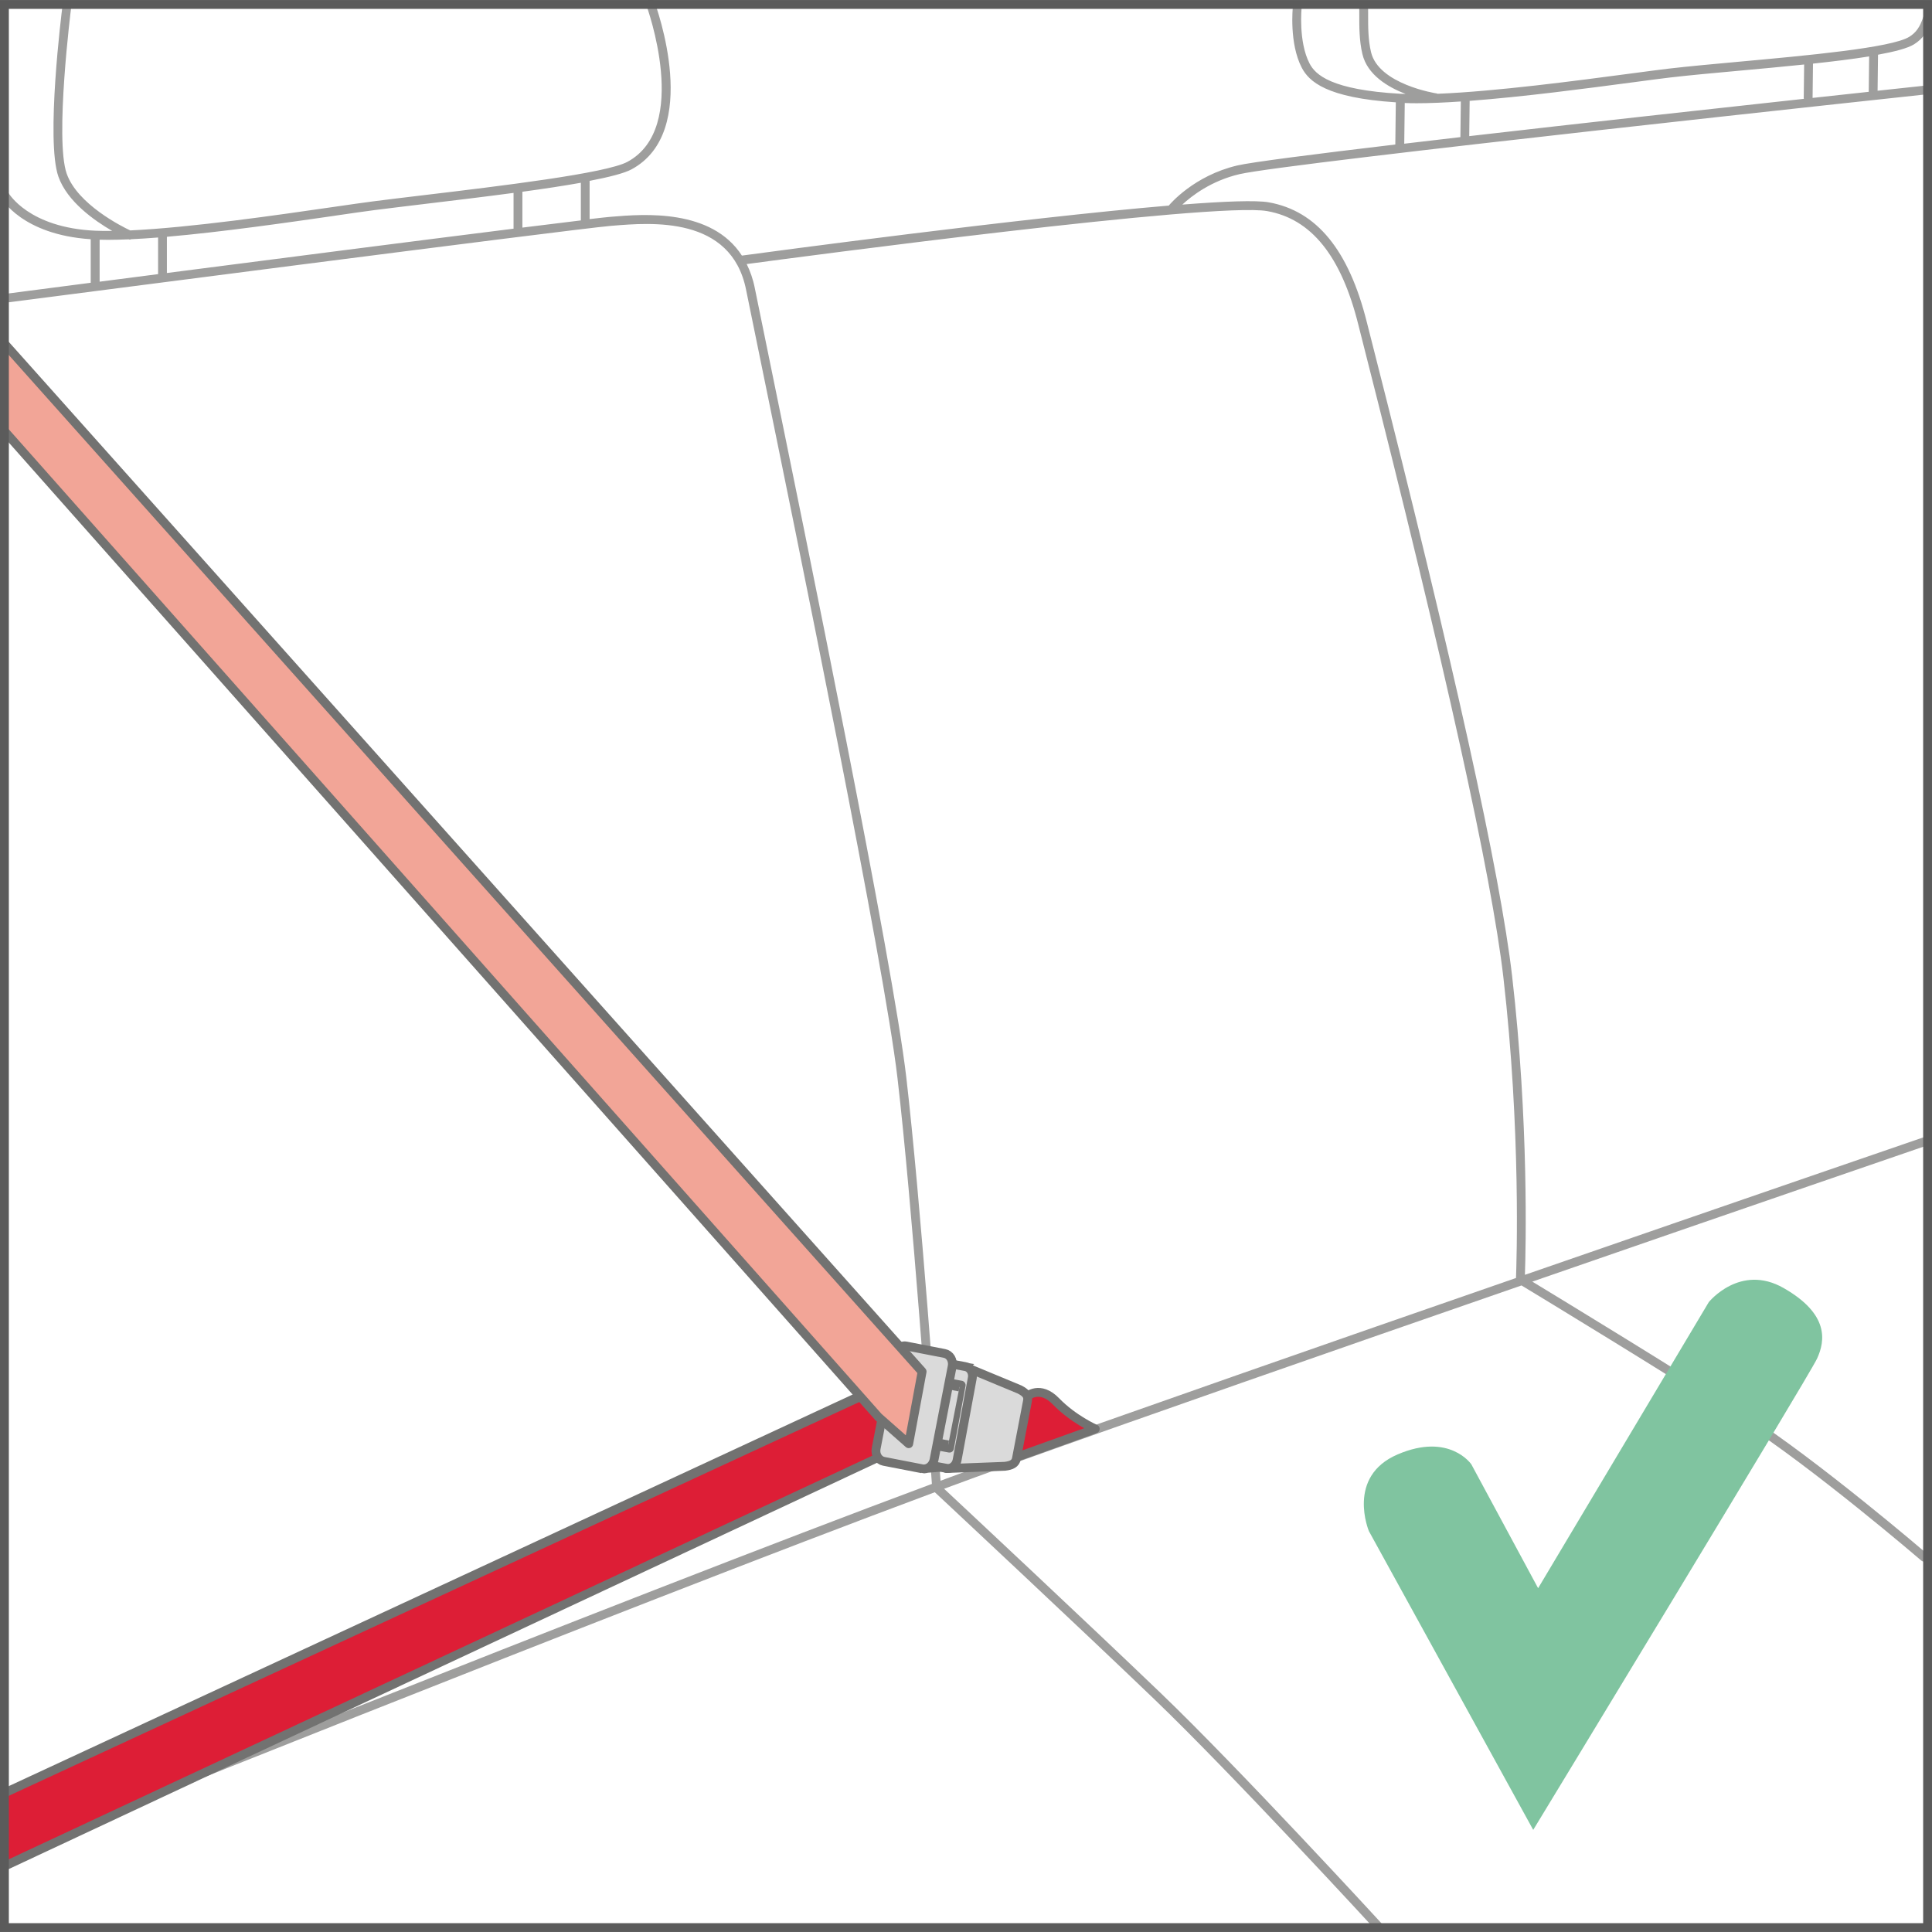 <?xml version="1.0" encoding="UTF-8"?>
<!DOCTYPE svg PUBLIC "-//W3C//DTD SVG 1.1//EN" "http://www.w3.org/Graphics/SVG/1.1/DTD/svg11.dtd">
<!-- Creator: CorelDRAW 2018 (64-Bit) -->
<svg xmlns="http://www.w3.org/2000/svg" xml:space="preserve" width="27.522mm" height="27.522mm" version="1.1" style="shape-rendering:geometricPrecision; text-rendering:geometricPrecision; image-rendering:optimizeQuality; fill-rule:evenodd; clip-rule:evenodd"
viewBox="0 0 570.13 570.12"
 xmlns:xlink="http://www.w3.org/1999/xlink">
 <defs>
  <style type="text/css">
   <![CDATA[
    .str1 {stroke:#727271;stroke-width:2.61;stroke-miterlimit:10}
    .str2 {stroke:#727271;stroke-width:2.61;stroke-linejoin:round;stroke-miterlimit:10}
    .str0 {stroke:#727271;stroke-width:2.61;stroke-linecap:round;stroke-linejoin:round;stroke-miterlimit:10}
    .fil2 {fill:none;fill-rule:nonzero}
    .fil3 {fill:#DADADA;fill-rule:nonzero}
    .fil0 {fill:#9E9E9D;fill-rule:nonzero}
    .fil4 {fill:#727271;fill-rule:nonzero}
    .fil7 {fill:#5B5B5B;fill-rule:nonzero}
    .fil5 {fill:#F2A597;fill-rule:nonzero}
    .fil1 {fill:#DD1E36;fill-rule:nonzero}
    .fil6 {fill:#80C4A0;fill-rule:nonzero}
   ]]>
  </style>
 </defs>
 <g id="Слой_x0020_1">
  <path class="fil0" d="M295.51 430.39c-5.49,1.97 -11.51,4.18 -17.96,6.57 -0.89,-12.67 -5.91,-82.96 -10.11,-119.1 -3.95,-33.96 -29.66,-159.35 -40.62,-212.89 -1.94,-9.44 -3.38,-16.44 -4.09,-20.01 -0.53,-2.67 -1.37,-4.97 -2.38,-7.04 14.87,-1.99 137.99,-18.39 153.59,-15.63 13.04,2.31 21.84,13.26 26.89,33.48l1.73 6.83c23.82,93.52 37.64,156.02 41.08,185.76 5.22,45.28 3.89,84.49 3.73,88.77 -54.23,18.79 -114.29,39.75 -151.86,53.25zm-102.87 -430.39l-1.35 0c-0.53,0.32 -0.77,0.97 -0.54,1.57 0.13,0.36 13.15,36.09 -5.61,46.19 -6.3,3.39 -37.44,7.12 -60.18,9.84 -5.52,0.66 -10.6,1.27 -14.79,1.81 -2.78,0.36 -6.8,0.94 -11.65,1.64 -16.54,2.4 -42.25,6.12 -60.1,6.94 -2.47,-1.16 -15.55,-7.72 -18.73,-16.73 -3.58,-10.14 1.26,-48.68 1.31,-49.07 0.09,-0.71 -0.42,-1.37 -1.13,-1.45 -0.69,-0.09 -1.37,0.42 -1.45,1.13 -0.21,1.61 -4.96,39.54 -1.18,50.26 2.59,7.35 10.64,12.99 15.87,16.01 -1.76,0.02 -3.46,0.01 -4.97,-0.06 -19.7,-0.88 -25.55,-11.02 -25.61,-11.12 -0.35,-0.62 -1.14,-0.85 -1.77,-0.51 -0.63,0.35 -0.86,1.13 -0.52,1.77 0.25,0.45 6.28,11.04 26.53,12.37l0 12.85c-14.04,1.81 -23.68,3.07 -25.25,3.28 -0.72,0.09 -1.21,0.74 -1.13,1.46 0.1,0.71 0.77,1.21 1.46,1.12 1.67,-0.21 167.39,-21.73 178.41,-22.65l0.5 -0.04c11.38,-0.94 35.03,-2.94 39.4,18.87 0.72,3.57 2.15,10.57 4.09,20.01 10.97,53.51 36.66,178.82 40.6,212.67 4.29,36.87 9.43,109.42 10.15,119.74 -93.11,34.61 -270.93,106.26 -272.86,107.04 -0.66,0.27 -0.99,1.02 -0.72,1.69 0.21,0.51 0.69,0.81 1.21,0.81 0.16,0 0.32,-0.03 0.48,-0.1 1.93,-0.77 179.68,-72.39 272.75,-106.99 4.03,3.77 42.9,40.08 64.8,61.11 22.98,22.06 64.7,67.45 65.12,67.9 0.26,0.29 0.61,0.42 0.97,0.42 0.31,0 0.63,-0.11 0.88,-0.34 0.53,-0.49 0.57,-1.32 0.08,-1.84 -0.42,-0.46 -42.19,-45.92 -65.24,-68.03 -20.76,-19.93 -56.7,-53.54 -63.87,-60.24 6.38,-2.36 12.34,-4.54 17.78,-6.5 37.74,-13.56 98.19,-34.65 152.61,-53.5 6.35,3.84 41.58,25.24 65.07,40.34 20.98,13.49 52.62,40.59 52.93,40.86 0.25,0.21 0.55,0.31 0.85,0.31 0.37,0 0.73,-0.15 0.99,-0.46 0.47,-0.55 0.4,-1.37 -0.15,-1.84 -0.31,-0.28 -32.08,-27.48 -53.22,-41.08 -21.77,-14 -53.64,-33.41 -63.28,-39.26 62.36,-21.61 115.99,-40.01 117,-40.36 0.69,-0.23 1.05,-0.98 0.81,-1.66 -0.23,-0.68 -0.98,-1.04 -1.65,-0.81 -1.02,0.35 -55.4,19.02 -118.34,40.82 0.26,-7.64 1.18,-45.18 -3.78,-88.16 -3.44,-29.86 -17.28,-92.47 -41.13,-186.1l-1.73 -6.81c-5.33,-21.33 -14.81,-32.91 -28.97,-35.42 -3.72,-0.66 -13.1,-0.3 -25.49,0.67 2.76,-2.56 8.49,-7.02 16.87,-8.98 14.35,-3.36 200.94,-23.36 202.83,-23.57 0.71,-0.07 1.23,-0.72 1.16,-1.43 -0.08,-0.71 -0.67,-1.23 -1.44,-1.15 -1.16,0.12 -6.32,0.67 -14.25,1.53l0.13 -10.63c4.97,-0.91 8.75,-1.91 10.6,-3.05 2.53,-1.57 4.09,-3.73 5.2,-7.24 0.23,-0.68 -0.15,-1.42 -0.84,-1.64 -0.69,-0.22 -1.43,0.16 -1.64,0.85 -0.93,2.89 -2.12,4.58 -4.1,5.8 -5.23,3.25 -30.22,5.52 -50.29,7.35 -7.7,0.7 -14.97,1.37 -20.64,2.03 -2.67,0.31 -6.55,0.83 -11.23,1.45 -15.68,2.08 -39.86,5.3 -57.04,5.98 -0.1,-0.04 -0.19,-0.1 -0.31,-0.11 -0.16,-0.02 -17.07,-2.67 -19.33,-12.2 -0.86,-3.65 -0.86,-7.45 -0.85,-11.11 0,-0.91 0.01,-1.8 -0.01,-2.66 -0.01,-0.72 -0.49,-1.32 -1.32,-1.29 -0.72,0.01 -1.29,0.61 -1.29,1.32 0.01,0.85 0.01,1.72 0.01,2.62 -0.01,3.64 -0.02,7.76 0.92,11.71 1.45,6.11 7.45,9.72 12.75,11.77 -0.51,-0.01 -1.03,-0.02 -1.51,-0.05 -20.47,-1.15 -25.11,-5.63 -26.82,-8.91 -3.39,-6.48 -2.36,-16.54 -2.34,-16.63 0.07,-0.72 -0.45,-1.36 -1.16,-1.43 -0.74,-0.1 -1.35,0.44 -1.43,1.16 -0.05,0.44 -1.13,10.93 2.62,18.12 2.13,4.07 7.26,8.88 27.75,10.21l-0.15 12.45c-24.05,2.85 -42.39,5.2 -46.61,6.18 -12.81,3 -19.88,11.42 -20.18,11.77 -0.01,0.02 -0.01,0.05 -0.02,0.07 -43.75,3.68 -118.76,13.78 -126.01,14.76 -8.97,-13.88 -28.97,-12.26 -38.4,-11.47l-0.5 0.04c-0.96,0.08 -3.05,0.31 -6.04,0.66l0 -11.16c0,-0.04 -0.02,-0.07 -0.02,-0.12 5.82,-1.12 10.26,-2.25 12.37,-3.39 20.73,-11.16 7.39,-47.84 6.81,-49.4 -0.11,-0.29 -0.31,-0.51 -0.55,-0.66zm-163.25 70.73c0.8,0.01 1.57,0.04 2.43,0.04 1.9,0 3.98,-0.06 6.15,-0.15 0.12,0.04 0.24,0.08 0.36,0.08 0.13,0 0.24,-0.07 0.37,-0.11 2.51,-0.12 5.18,-0.29 7.95,-0.51l0 10.81c-6.19,0.8 -11.99,1.55 -17.25,2.23l0 -12.39zm69.5 -7.09c4.83,-0.7 8.84,-1.29 11.6,-1.64 4.19,-0.54 9.25,-1.14 14.77,-1.81 8.46,-1.02 17.63,-2.11 26.29,-3.27l0 10.56c-27.65,3.46 -69.7,8.87 -102.3,13.08l0 -10.69c16.55,-1.44 36.13,-4.27 49.64,-6.22zm72.52 1.4c-4.46,0.53 -10.36,1.26 -17.25,2.12l0 -10.58c6.28,-0.85 12.18,-1.75 17.25,-2.65l0 11.11zm243.12 -34.65c1.13,0.05 2.31,0.07 3.57,0.07 3.84,0 8.27,-0.2 12.99,-0.52l-0.13 10.52c-5.72,0.66 -11.28,1.31 -16.57,1.94l0.15 -12.01zm67.09 -6.07c4.65,-0.62 8.52,-1.14 11.19,-1.45 5.63,-0.66 12.88,-1.32 20.56,-2.02 6.28,-0.57 12.8,-1.17 19.03,-1.82l-0.12 9.89c0,0.08 0.04,0.16 0.05,0.24 -27.32,2.97 -65.61,7.19 -98.76,11.01l0.12 -10.41c15.98,-1.2 34.88,-3.71 47.92,-5.44zm69.85 2.77c-4.76,0.51 -10.36,1.12 -16.58,1.8l0.12 -10.12c6.06,-0.65 11.76,-1.35 16.57,-2.13l-0.12 10.42c0,0.01 0.01,0.02 0.01,0.04z"/>
  <path class="fil1" d="M303.24 411.97l-5.86 18.96 25.83 -9.26c0,0 -6.45,-2.82 -11.62,-8.16 -4.65,-4.81 -8.35,-1.55 -8.35,-1.55z"/>
  <path class="fil2 str0" d="M303.24 411.97l-5.86 18.96 25.83 -9.26c0,0 -6.45,-2.82 -11.62,-8.16 -4.65,-4.81 -8.35,-1.55 -8.35,-1.55z"/>
  <path class="fil3" d="M284.8 403.35c-1.58,-0.29 -3.09,0.75 -3.38,2.32l-4.49 24.31c-0.29,1.58 0.75,3.09 2.32,3.38l17.33 -0.67c1.86,-0.24 3.09,-0.75 3.38,-2.32l3.25 -16.95c0.3,-1.57 -0.51,-2.44 -2.32,-3.38l-16.1 -6.68z"/>
  <path class="fil2 str1" d="M284.8 403.35c-1.58,-0.29 -3.09,0.75 -3.38,2.32l-4.49 24.31c-0.29,1.58 0.75,3.09 2.32,3.38l17.33 -0.67c1.86,-0.24 3.09,-0.75 3.38,-2.32l3.25 -16.95c0.3,-1.57 -0.51,-2.44 -2.32,-3.38l-16.1 -6.68z"/>
  <path class="fil3" d="M284.91 403.28c1.4,0.26 2.3,1.75 2.02,3.32l-4.5 24.3c-0.3,1.58 -1.67,2.65 -3.08,2.39l-9.98 -1.85c-1.4,-0.26 -2.31,-1.75 -2.02,-3.33l4.5 -24.3c0.28,-1.57 1.66,-2.64 3.07,-2.38l9.98 1.85z"/>
  <path class="fil2 str1" d="M284.91 403.28c1.4,0.26 2.3,1.75 2.02,3.32l-4.5 24.3c-0.3,1.58 -1.67,2.65 -3.08,2.39l-9.98 -1.85c-1.4,-0.26 -2.31,-1.75 -2.02,-3.33l4.5 -24.3c0.28,-1.57 1.66,-2.64 3.07,-2.38l9.98 1.85z"/>
  <polygon class="fil4" points="280.19,427.34 275.3,426.44 278.75,407.85 283.64,408.75 "/>
  <polygon class="fil2 str2" points="280.19,427.34 275.3,426.44 278.75,407.85 283.64,408.75 "/>
  <polygon class="fil1" points="1.4,529.06 259.71,409.32 269.14,425.38 1.64,550.52 "/>
  <polygon class="fil4" points="260.18,407.54 0.81,527.9 2.13,530.15 259.25,411.1 267.36,424.91 0.68,549.56 2.01,551.82 269.8,426.51 270.93,425.85 "/>
  <path class="fil3" d="M267.43 421c-0.31,1.59 0.89,3.16 2.67,3.51l9.7 1.88 3.34 -17.09 -9.72 -1.89c-1.78,-0.35 -3.48,0.66 -3.79,2.26l-2.2 11.32z"/>
  <path class="fil2 str1" d="M267.43 421c-0.31,1.59 0.89,3.16 2.67,3.51l9.7 1.88m3.34 -17.09l-9.72 -1.89c-1.78,-0.35 -3.48,0.66 -3.79,2.26l-2.2 11.32"/>
  <path class="fil3" d="M272.12 433.43c1.59,0.31 3.17,-0.89 3.52,-2.67l5.35 -27.56c0.34,-1.8 -0.67,-3.5 -2.26,-3.8l-11.31 -2.2c-1.59,-0.31 -3.17,0.89 -3.52,2.68l-5.35 27.56c-0.35,1.78 0.66,3.48 2.25,3.79l11.33 2.2z"/>
  <path class="fil2 str1" d="M272.12 433.43c1.59,0.31 3.17,-0.89 3.52,-2.67l5.35 -27.56c0.34,-1.8 -0.67,-3.5 -2.26,-3.8l-11.31 -2.2c-1.59,-0.31 -3.17,0.89 -3.52,2.68l-5.35 27.56c-0.35,1.78 0.66,3.48 2.25,3.79l11.33 2.2z"/>
  <polygon class="fil5" points="1.15,101.28 272.12,404.73 268.15,426.04 259.23,418.17 1.61,127.52 "/>
  <path class="fil4" d="M273.02 403.79l-270.64 -303.15c-0.52,-0.5 -1.34,-0.48 -1.84,0.04 -0.5,0.51 -0.48,1.34 0.04,1.83l270.13 302.67 -3.41 18.37 -7.16 -6.32 -257.78 -290.81c-0.52,-0.5 -1.34,-0.48 -1.84,0.04 -0.5,0.52 -0.48,1.34 0.04,1.84l257.81 290.85 8.93 7.87c0.24,0.21 0.56,0.32 0.86,0.32 0.15,0 0.29,-0.02 0.42,-0.06 0.45,-0.15 0.77,-0.53 0.86,-0.99l3.96 -21.31c0.08,-0.44 -0.07,-0.88 -0.38,-1.18z"/>
  <path class="fil6" d="M453.89 468.68l50.37 -84.43c0,0 9.24,-11.49 22.08,-4.16 13.48,7.7 12.29,15.58 9.87,20.83 -2.43,5.23 -83.76,139.07 -83.76,139.07l-48.49 -88.16c0,0 -6.78,-16.11 8.5,-22.65 15.29,-6.55 21.73,2.94 21.73,2.94l19.71 36.56z"/>
  <path class="fil7" d="M-0 570.12l570.13 0 0 -570.12 -570.13 0 0 570.12zm2.61 -567.51l564.91 0 0 564.91 -564.91 0 0 -564.91z"/>
 </g>
</svg>
